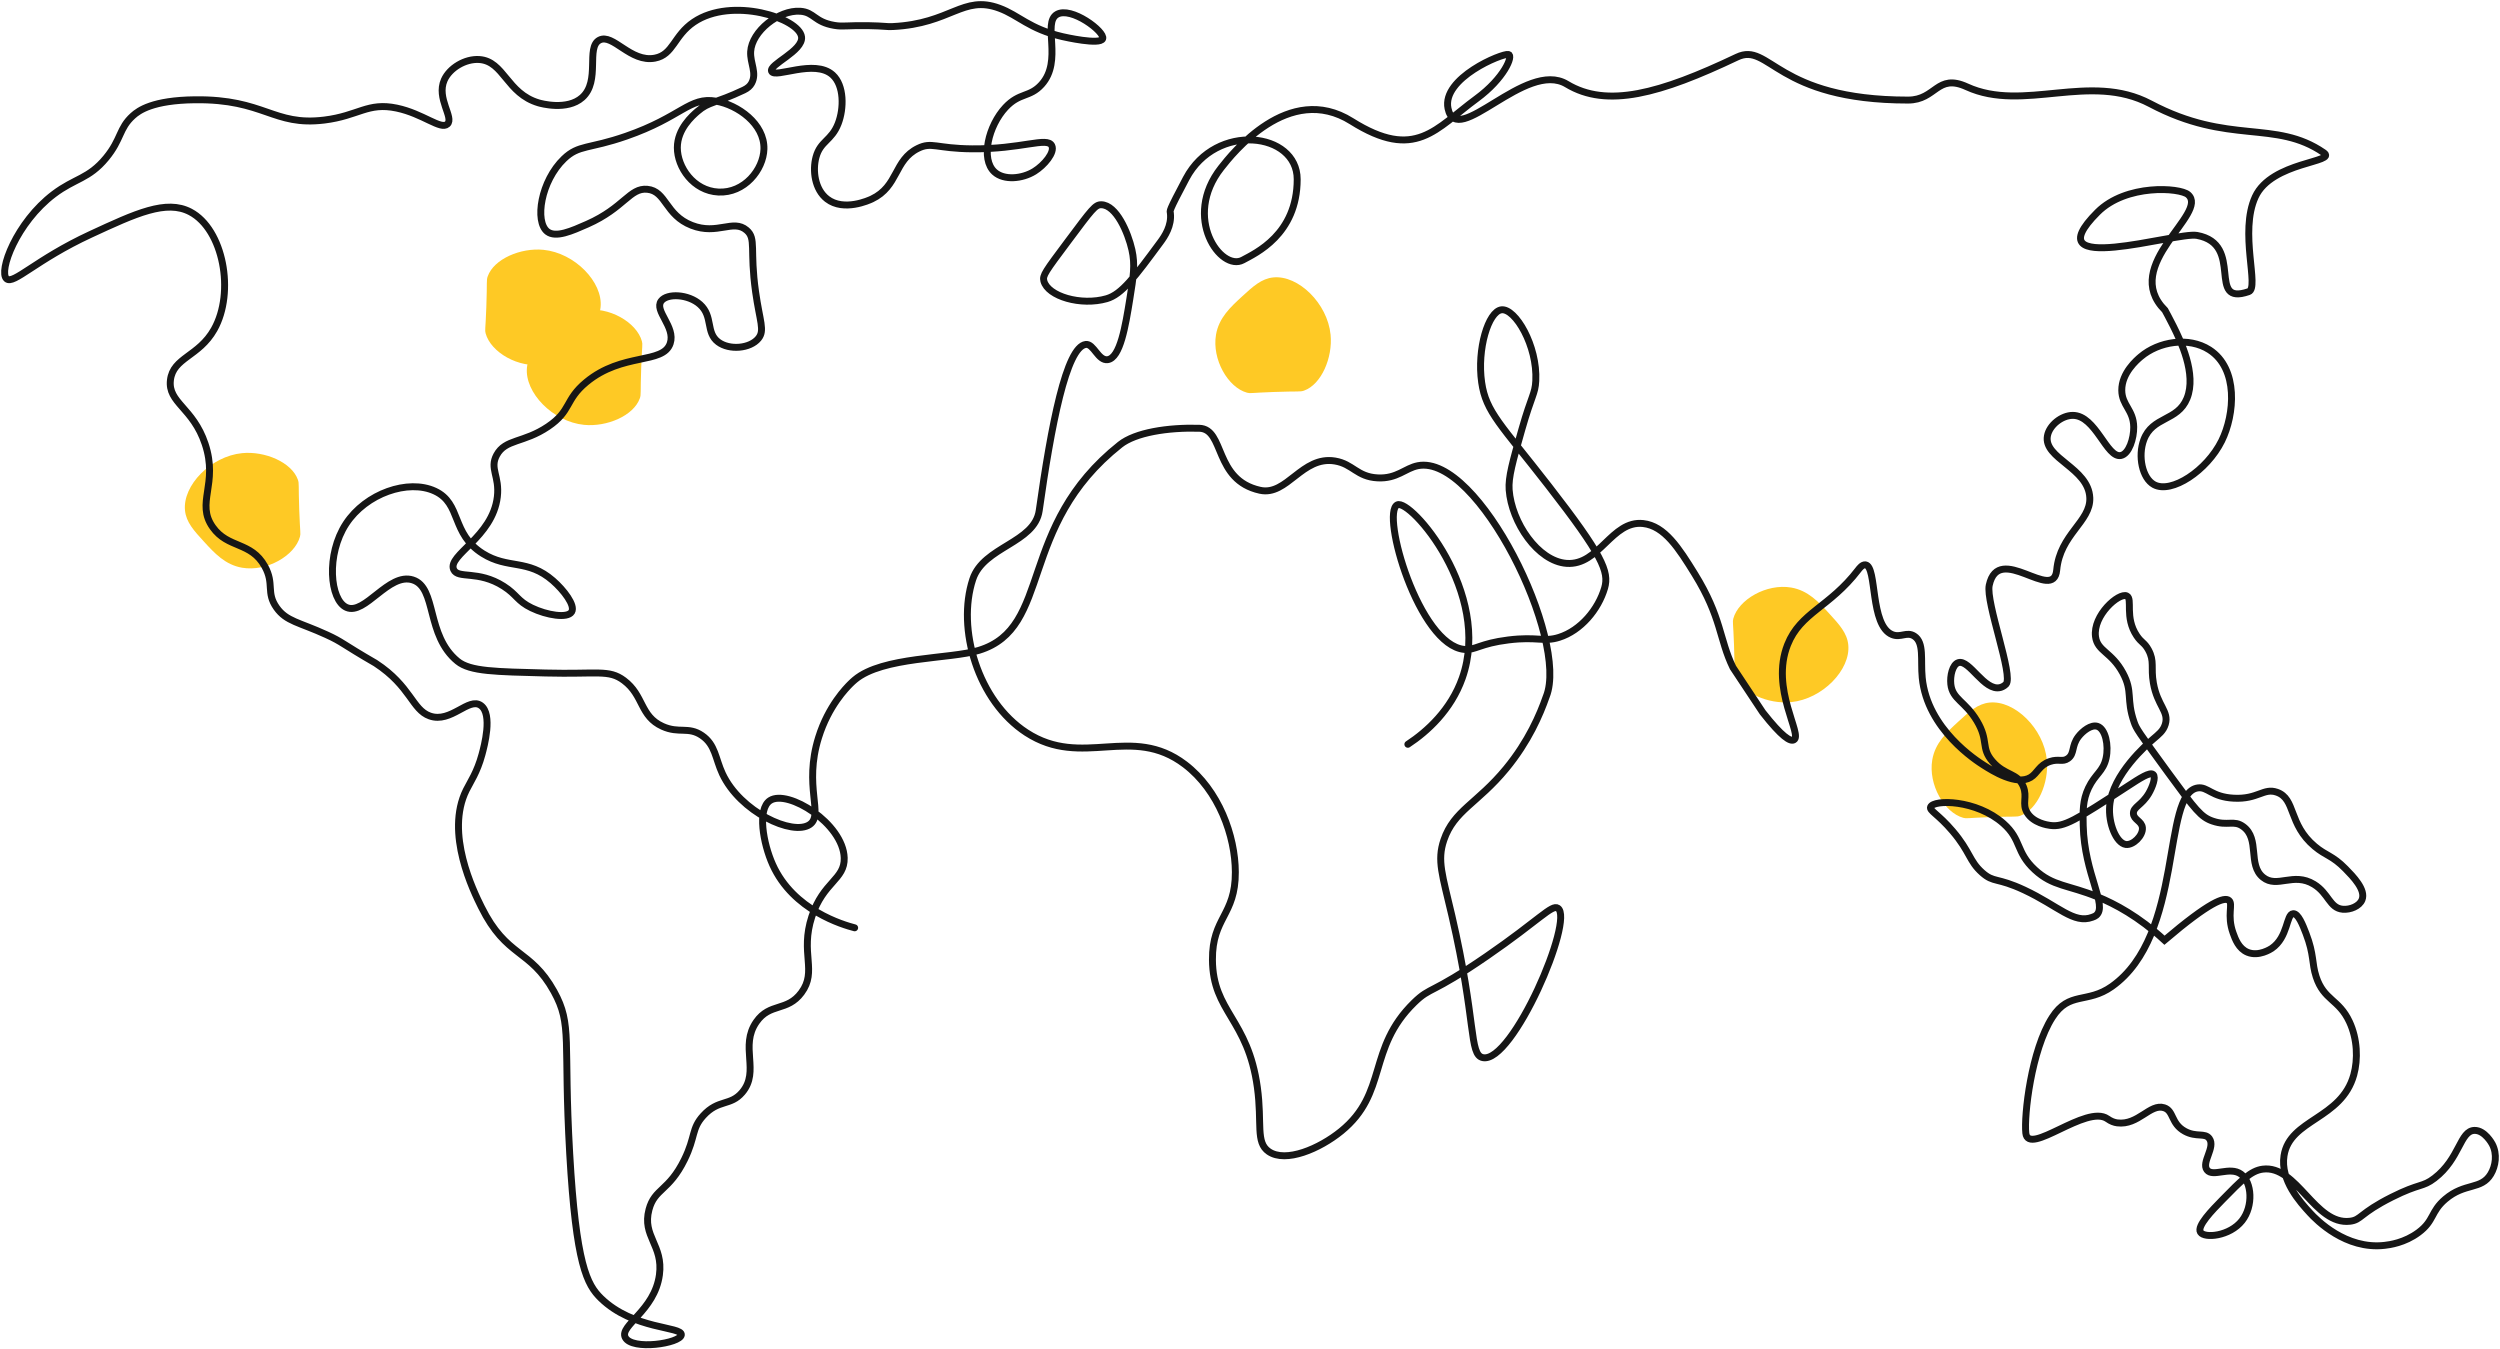 <?xml version="1.0" encoding="UTF-8"?>
<svg width="541px" height="292px" viewBox="0 0 541 292" version="1.1" xmlns="http://www.w3.org/2000/svg" xmlns:xlink="http://www.w3.org/1999/xlink">
    <title>B71A2DB7-5200-49ED-B3EB-55EC268C331C</title>
    <g id="Contact-us" stroke="none" stroke-width="1" fill="none" fill-rule="evenodd">
        <g id="Contact-us_new-brand" transform="translate(-330, -1694)">
            <g id="Group-7" transform="translate(331, 1695)">
                <path d="M63.759,109.542 C63.554,115.176 63.77,115.318 63.459,116.195 C62.121,119.966 56.325,122.425 51.396,121.939 C44.624,121.27 38.495,114.942 39.033,109.542 C39.287,106.991 40.978,105.146 43.169,102.757 C45.434,100.285 47.744,97.765 51.396,97.144 C56.73,96.237 62.786,99.744 63.908,103.851 C64.111,104.595 63.94,104.582 63.759,109.542" id="Fill-1" fill="#FEC925" transform="translate(51.5, 109.5) scale(1, -1) translate(-51.5, -109.5) "></path>
                <path d="M137.759,78.542 C137.554,84.176 137.77,84.318 137.459,85.195 C136.121,88.966 130.325,91.425 125.396,90.939 C118.624,90.27 112.495,83.942 113.033,78.542 C113.287,75.991 114.978,74.146 117.169,71.757 C119.434,69.285 121.744,66.765 125.396,66.144 C130.73,65.237 136.786,68.744 137.908,72.851 C138.111,73.595 137.94,73.582 137.759,78.542" id="Fill-1-Copy" fill="#FEC925" style="mix-blend-mode: multiply;"></path>
                <path d="M128.759,65.542 C128.554,71.176 128.77,71.318 128.459,72.195 C127.121,75.966 121.325,78.425 116.396,77.939 C109.624,77.27 103.495,70.942 104.033,65.542 C104.287,62.991 105.978,61.146 108.169,58.757 C110.434,56.285 112.744,53.765 116.396,53.144 C121.73,52.237 127.786,55.744 128.908,59.851 C129.111,60.595 128.94,60.582 128.759,65.542" id="Fill-1-Copy-2" fill="#FEC925" style="mix-blend-mode: multiply;" transform="translate(116.5, 65.5) scale(-1, -1) translate(-116.5, -65.5) "></path>
                <path d="M398.759,138.542 C398.554,144.176 398.77,144.318 398.459,145.195 C397.121,148.966 391.325,151.425 386.396,150.939 C379.624,150.27 373.495,143.942 374.033,138.542 C374.287,135.991 375.978,134.146 378.169,131.757 C380.434,129.285 382.744,126.765 386.396,126.144 C391.73,125.237 397.786,128.744 398.908,132.851 C399.111,133.595 398.94,133.582 398.759,138.542" id="Fill-1-Copy-3" fill="#FEC925" style="mix-blend-mode: multiply;" transform="translate(386.5, 138.5) scale(-1, 1) translate(-386.5, -138.5) "></path>
                <path d="M441.793,163.576 C441.587,169.211 441.804,169.353 441.492,170.23 C440.15,174 434.338,176.46 429.396,175.973 C422.605,175.305 416.459,168.976 416.999,163.576 C417.253,161.025 418.949,159.18 421.146,156.791 C423.418,154.32 425.734,151.8 429.396,151.179 C434.744,150.272 440.817,153.779 441.942,157.886 C442.146,158.63 441.975,158.617 441.793,163.576" id="Fill-1-Copy-4" fill="#FEC925" style="mix-blend-mode: multiply;" transform="translate(429.5, 163.535) scale(1, -1) rotate(-90) translate(-429.5, -163.535) "></path>
                <path d="M286.793,71.576 C286.587,77.211 286.804,77.353 286.492,78.23 C285.15,82 279.338,84.46 274.396,83.973 C267.605,83.305 261.459,76.976 261.999,71.576 C262.253,69.025 263.949,67.18 266.146,64.791 C268.418,62.32 270.734,59.8 274.396,59.179 C279.744,58.272 285.817,61.779 286.942,65.886 C287.146,66.63 286.975,66.617 286.793,71.576" id="Fill-1-Copy-4" fill="#FEC925" style="mix-blend-mode: multiply;" transform="translate(274.5, 71.535) scale(1, -1) rotate(-90) translate(-274.5, -71.535) "></path>
                <path d="M183.947,199.779 C181.51,199.142 170.655,196.031 166.202,186.105 C164.149,181.531 162.811,174.071 165.647,172.228 C169.487,169.731 181.466,177.212 181.688,184.648 C181.827,189.348 177.147,189.801 174.685,197.346 C172.08,205.324 175.911,209.114 172.425,213.812 C169.332,217.979 165.61,215.946 162.69,220.124 C158.985,225.426 163.513,230.795 159.621,235.388 C157.06,238.409 154.476,236.818 151.188,240.429 C148.607,243.263 149.546,244.96 147.121,249.914 C143.755,256.794 140.66,256.15 139.44,260.754 C137.905,266.548 142.574,268.439 141.699,274.884 C140.641,282.68 133.009,285.807 134.302,288.414 C135.736,291.307 146.27,289.706 146.444,287.855 C146.619,285.995 136.074,286.793 129.047,279.95 C126.015,276.998 123.653,272.637 122.284,248.648 C120.88,224.061 122.915,220.843 118.882,213.555 C113.725,204.24 108.641,206.324 103.164,195.262 C101.476,191.854 95.266,179.312 99.904,169.969 C100.783,168.198 102.253,166.136 103.293,162.291 C103.784,160.474 105.655,153.554 103.066,151.676 C100.429,149.761 96.593,155.577 91.997,153.935 C88.181,152.571 87.922,147.526 80.29,142.52 L80.289,142.52 C72.822,138.201 73.216,137.985 69.679,136.363 C63.719,133.629 60.991,133.504 58.863,130.507 C56.524,127.212 58.417,125.384 56.311,121.568 C53.318,116.149 48.353,117.751 45.043,113.088 C41.293,107.805 46.3,103.814 43.391,95.069 C40.776,87.2 35.306,86.172 35.88,81.255 C36.453,76.352 42.029,76.173 45.345,70.284 C49.87,62.245 47.333,48.62 40.179,44.858 C34.988,42.128 28.449,45.158 18.605,49.72 C6.735,55.223 1.918,60.65 0.429,59.331 C-1.364,57.744 2.539,47.15 10.644,41.011 C15.234,37.535 18.193,37.744 21.95,33.185 C25.305,29.114 24.747,26.76 27.768,24.044 C29.041,22.899 32.058,20.694 41.191,20.59 C56.294,20.418 58.079,26.334 69.152,24.983 C76.591,24.075 78.542,21.066 84.852,22.392 C90.54,23.587 94.405,27.176 95.818,25.846 C97.29,24.458 93.383,20.274 95.141,16.311 C96.289,13.723 99.655,11.668 102.727,11.881 C108.075,12.251 108.632,19.224 115.571,21.265 C115.995,21.39 121.725,23.003 124.982,20.111 C128.999,16.542 125.717,9.259 128.715,7.677 C131.62,6.142 135.431,12.6 140.733,11.58 C144.73,10.812 144.799,6.713 149.145,3.772 C157.379,-1.801 171.967,2.933 172.457,6.999 C172.824,10.042 165.326,12.955 165.975,14.432 C166.685,16.049 175.277,11.665 179.188,15.22 C181.7,17.503 181.644,22.478 180.39,25.731 C178.943,29.485 176.533,29.472 175.583,33.007 C174.815,35.866 175.288,39.982 177.987,42.063 C181.597,44.846 187.061,42.347 187.663,42.063 C193.461,39.315 192.418,33.669 197.665,31.101 C200.638,29.646 201.56,31.137 209.34,31.208 C220.043,31.305 225.599,28.551 226.599,30.512 C227.337,31.958 224.973,34.759 222.841,36.077 C220.191,37.715 216.257,38.076 214.212,36.216 C211.146,33.429 212.908,26.184 216.593,22.242 C219.649,18.971 221.816,20.144 224.403,17.286 C229.046,12.159 224.51,4.016 227.708,2.12 C230.776,0.302 238.184,5.871 237.623,7.375 C237.094,8.794 229.334,7.024 228.91,6.925 C221.713,5.255 219.494,2.337 215.24,0.769 C207.328,-2.147 204.84,4.127 192.182,4.749 C190.784,4.817 190.309,4.606 187.033,4.557 C181.937,4.483 181.464,4.813 179.556,4.495 C175.199,3.768 175.199,1.64 172.179,1.434 C167.53,1.118 161.697,5.764 161.443,10.167 C161.297,12.707 162.869,14.791 161.639,17.027 C161.331,17.588 160.804,18.088 159.96,18.487 C153.668,21.459 152.422,20.945 149.932,23.107 C148.829,24.064 145.585,26.881 145.575,30.951 C145.564,35.189 149.062,40.291 154.466,40.561 C160.094,40.843 164.194,35.706 164.317,31.251 C164.467,25.792 158.64,21.702 153.952,20.89 C148.174,19.89 146.55,24.289 134.498,28.473 C126.369,31.296 124.256,30.283 121.054,33.354 C116.033,38.167 114.655,46.958 117.448,49.121 C119.271,50.53 122.716,49.004 126.103,47.503 C134.09,43.965 135.27,39.595 139.08,39.961 C143.183,40.354 142.948,45.53 148.694,47.769 C154.255,49.937 157.65,46.325 160.561,48.82 C162.708,50.66 161.21,52.92 162.514,62.184 C163.414,68.58 164.548,70.484 163.115,72.245 C161.331,74.437 156.841,74.843 154.404,72.998 C151.681,70.937 153.354,67.45 150.482,64.887 C147.943,62.621 143.362,62.423 142.084,64.137 C140.497,66.263 145.223,69.709 144.037,73.296 C142.512,77.907 133.718,75.193 125.862,81.705 C121.181,85.584 122.704,87.868 117.599,91.315 C112.293,94.897 108.373,93.964 106.482,97.471 C104.895,100.418 107.148,102.025 106.626,106.501 C105.604,115.265 95.799,119.106 97.169,122.249 C98.094,124.369 102.429,122.319 107.979,125.851 C110.884,127.701 110.917,129.039 114.037,130.55 C117.293,132.127 121.823,132.882 122.706,131.408 C123.554,129.994 120.966,126.667 118.651,124.651 C113.17,119.878 108.963,122.232 103.478,118.794 C96.551,114.452 98.936,107.985 93.114,105.28 C87.347,102.6 78.18,105.77 73.885,112.338 C69.527,119 70.383,128.856 73.984,130.454 C77.981,132.229 83.09,122.819 88.334,124.5 C93.586,126.183 91.13,136.468 98.009,142.086 C100.761,144.333 106.27,144.349 117.091,144.639 C128.323,144.94 130.738,143.805 134.018,146.256 C138.357,149.499 137.454,153.966 142.378,156.193 C145.953,157.81 147.957,156.143 150.904,158.168 C153.826,160.174 153.801,163.147 155.327,166.427 C159.173,174.698 170.562,179.963 174.232,177.421 C177.306,175.293 172.84,169.167 176.142,158.58 C178.29,151.684 182.232,147.792 183,147.011 C183.341,146.666 183.672,146.371 184.008,146.087 C190.011,141.051 204.527,141.666 210.829,139.737 C226.852,134.833 218.967,113.002 241.386,95.221 C244.7,92.593 251.686,91.476 258.53,91.676 C264.096,91.838 261.628,102.879 271.667,105.097 C277.548,106.396 280.741,97.563 287.913,98.766 C291.776,99.414 292.619,102.168 297.088,102.414 C301.325,102.647 303.062,100.308 305.852,99.772 C318.917,97.264 338.553,137.476 333.614,149.722 L333.593,149.773 C332.272,153.581 329.77,159.453 324.932,165.326 C318.712,172.879 313.628,174.367 311.453,180.782 C309.937,185.256 311.131,188.298 313.185,197.14 C318.524,220.124 316.876,227.24 319.882,227.872 C326.308,229.221 339.745,197.966 336.127,195.534 C334.822,194.657 332.119,198.088 320.753,205.911 C308.49,214.354 308.649,212.416 305.013,215.97 C294.8,225.949 299.402,235.507 289.229,243.788 C284.548,247.598 277.238,250.731 273.557,248.195 C270.656,246.195 272.168,242.16 271.093,234.315 C269.055,219.452 261.446,218.011 261.372,206.711 C261.311,197.495 266.365,197.146 266.33,187.726 C266.3,179.878 262.755,170.009 255.421,164.426 C243.839,155.61 233.266,165.445 221.107,157.534 C210.593,150.693 205.992,135.045 209.507,124.362 C211.853,117.234 222.894,116.544 223.888,109.475 C226.473,91.096 229.744,74.068 233.96,73.539 C235.677,73.323 236.64,77.13 238.708,76.831 C241.432,76.435 242.557,69.481 243.483,63.757 C244.284,58.811 244.669,56.272 243.948,53.065 C243.109,49.331 240.564,43.362 237.324,43.307 C236.016,43.284 235.318,44.24 230.119,51.206 C225.214,57.779 224.581,58.61 224.891,59.802 C225.755,63.131 232.925,65.237 238.486,63.635 C241.779,62.687 244.552,58.928 250.102,51.41 C251.042,50.136 252.579,47.849 252.272,45.126 C252.203,44.521 251.731,45.081 255.684,37.614 C262.143,25.417 279.714,27.581 279.714,37.797 C279.714,49.769 270.653,53.797 267.949,55.273 C263.247,57.838 254.767,46.099 263.256,35.321 C265.621,32.318 277.862,16.673 291.475,25.23 C305.338,33.945 309.635,26.87 318.547,20.332 C324.512,15.956 326.527,11.025 325.429,10.782 C324.1,10.487 310.98,15.896 312.352,22.478 C314.212,31.394 329.154,11.822 338.048,17.204 C346.766,22.478 358.253,19.272 374.88,11.362 C381.961,7.993 383.244,20.657 411.898,20.657 C417.991,20.657 418.12,14.809 424.62,17.787 C436.915,23.419 451.217,14.513 464.323,21.456 C481.399,30.503 491.311,24.787 501.851,32.04 C504.926,34.157 490.578,33.904 487.048,41.587 C483.522,49.261 487.99,61.295 485.616,62.113 C476.304,65.316 484.847,51.832 474.413,49.94 C469.962,49.133 438.675,59.153 452.906,44.928 C459.114,38.723 470.729,39.614 472.484,41.109 C477.229,45.153 457.715,56.349 467.505,66.134 C467.505,66.134 468.564,68.062 469.326,69.607 C470.798,72.592 474.416,79.932 472.261,85.214 C470.229,90.196 464.815,89.054 462.91,94.181 C461.602,97.7 462.579,102.474 465.12,103.87 C468.897,105.944 476.6,100.829 479.776,94.395 C482.575,88.725 483.461,78.779 477.104,74.698 C472.636,71.83 466.172,72.874 462.242,76.2 C461.44,76.879 458.122,79.686 458.151,83.462 C458.175,86.73 460.684,87.676 460.738,91.393 C460.774,93.854 459.729,97.193 457.983,97.567 C454.877,98.233 452.554,88.886 447.546,88.887 C445.164,88.887 442.48,91 442.06,93.335 C441.176,98.241 450.984,100.232 451.235,106.743 C451.432,111.89 444.785,114.61 444.072,122.351 C443.404,129.581 431.508,116.235 429.47,125.635 C428.662,129.361 434.806,145.361 433.088,147.078 C432.597,147.57 432.024,147.74 431.851,147.784 C428.405,148.653 425.178,141.633 422.786,142.398 C421.516,142.805 420.961,145.253 421.157,147.065 C421.513,150.362 424.266,150.748 426.803,154.989 C429.428,159.374 427.584,160.798 430.17,163.78 C432.86,166.884 435.632,166.235 436.833,169.191 C437.778,171.512 436.482,172.928 437.699,174.896 C439.052,177.079 442.015,177.541 442.671,177.624 C445.672,178.006 448.041,176.573 459.371,169.179 C462.092,167.403 464.255,165.985 464.948,166.606 C465.591,167.183 464.782,169.352 463.985,170.707 C462.48,173.263 460.625,173.597 460.67,175.026 C460.714,176.421 462.503,176.674 462.62,178.144 C462.754,179.829 460.599,181.968 459.015,181.742 C456.978,181.451 455.202,177.154 455.536,173.356 C456.135,166.56 463.605,160.097 464.894,158.981 C466.115,157.925 467.145,157.193 467.579,155.708 C468.395,152.92 465.856,151.745 464.991,146.802 C464.397,143.396 465.28,142.113 463.919,139.624 C463.031,138.001 462.433,138.139 461.385,136.571 C458.698,132.551 460.582,128.559 459.219,127.952 C457.525,127.198 451.873,132.152 452.468,136.766 C452.879,139.965 455.909,140.019 458.401,144.639 C460.604,148.724 459.063,150.216 460.836,155.315 C461.302,156.656 461.645,157.233 468.209,166.22 C474.124,174.317 475.291,175.829 477.841,176.694 C481.126,177.807 482.395,176.389 484.432,177.875 C488.099,180.551 485.354,186.14 488.712,188.849 C491.779,191.323 495.285,187.644 499.731,190.361 C502.943,192.323 503.107,195.507 505.966,195.761 C507.622,195.906 509.579,195.09 510.14,193.712 C511.02,191.55 508.199,188.673 506.567,187.009 C503.714,184.101 502.377,184.231 499.917,182.168 C494.157,177.338 495.826,171.871 491.723,170.439 C488.84,169.433 487.64,172.002 482.398,171.73 C477.552,171.481 476.763,169.192 474.587,169.508 C466.723,170.651 471.748,201.321 456.009,212.473 C450.651,216.27 446.795,213.428 443.117,219.155 C438.558,226.254 436.977,240.419 437.386,244.216 C437.933,249.289 450.511,237.909 455.055,241.112 C455.798,241.637 456.502,241.906 457.184,241.992 C461.711,242.568 464.274,237.752 467.311,238.716 C469.452,239.396 468.757,242.129 471.78,243.798 C474.296,245.189 476.144,244.051 477.102,245.383 C478.472,247.29 475.338,250.52 476.593,252.175 C477.85,253.835 481.548,251.312 483.963,253.088 C486.298,254.806 486.668,259.987 484.179,263.153 C481.507,266.553 476.015,267.028 475.177,265.644 C474.369,264.31 477.689,260.919 479.933,258.627 C484.034,254.436 486.085,252.342 488.651,252.005 C496.05,251.034 499.89,264.181 507.541,263.278 C510.04,262.983 509.565,261.589 516.592,258.058 C522.698,254.991 523.189,255.978 525.817,253.964 C531.37,249.712 531.327,243.668 534.498,243.617 C536.696,243.581 538.254,246.46 538.328,246.602 C539.449,248.739 539.048,251.336 538.001,253.085 C535.931,256.54 532.415,254.877 528.167,258.493 C524.968,261.217 525.804,263.146 522.384,265.695 C519.344,267.962 516.081,268.376 515.022,268.496 C506.616,269.461 500.304,263.023 498.89,261.48 C496.778,259.176 492.425,254.429 493.264,249.085 C494.507,241.163 505.693,241.226 508.357,231.596 C509.283,228.254 509.156,223.837 507.416,220.109 C505.117,215.184 501.889,215.492 500.213,210.358 C499.239,207.373 499.805,205.657 498.03,201.019 C497.319,199.162 496.339,196.661 495.249,196.721 C493.717,196.804 494.171,201.81 490.595,204.229 C490.397,204.362 487.791,206.072 485.377,205.074 C483.444,204.275 482.695,202.179 482.236,200.893 C480.854,197.028 482.291,194.65 481.349,193.857 C480.383,193.044 477.194,194.119 467.396,202.462 C461.798,197.305 456.631,194.601 452.937,193.084 C446.532,190.452 443.251,190.851 439.324,187.205 C435.163,183.342 436.533,180.746 432.538,177.201 C426.682,172.005 417.439,171.989 416.783,173.629 C416.462,174.43 418.389,175.142 421.552,178.858 C425.382,183.36 425.101,185.309 427.92,187.822 C430.486,190.109 431.048,188.787 437.039,191.59 C444.416,195.039 447.762,199.005 451.767,197.501 C452.187,197.344 452.396,197.264 452.613,197.084 C455.171,194.955 450.049,188.196 449.807,177.651 C449.737,174.545 449.682,172.184 450.955,169.505 C452.386,166.495 454.127,165.953 454.757,163.072 C455.367,160.28 454.622,156.723 452.876,156.176 C451.512,155.748 449.693,157.209 448.779,158.397 C447.207,160.439 447.987,162.093 446.504,163.139 C445.326,163.97 444.511,163.149 442.605,163.788 C440.273,164.568 439.905,166.327 438.414,167.231 C435.353,169.088 430.136,165.778 428.269,164.595 C426.823,163.677 416.049,156.844 414.969,145.654 C414.593,141.776 415.445,138.053 413.23,136.646 C411.612,135.616 410.324,137.085 408.453,136.32 C403.606,134.336 405.231,121.599 402.698,121.232 C402.015,121.133 401.376,121.983 401.095,122.351 C394.929,130.404 388.601,131.53 385.835,138.507 C382.03,148.111 389.22,158.075 387.171,159.113 C386.415,159.496 384.665,158.533 380.439,153.143 L374.01,143.443 C371.024,137.283 371.579,132.644 365.744,123.201 C362.306,117.638 359.231,112.805 354.583,112.295 C347.765,111.545 345.092,121.421 338.016,120.915 C331.801,120.47 326.1,112.051 325.578,104.985 C325.379,102.294 326.365,98.83 328.337,91.901 C330.437,84.518 331.199,84.277 331.345,81.413 C331.734,73.828 326.899,65.668 323.908,66.042 C321.081,66.395 318.593,74.537 319.631,81.762 C320.557,88.198 323.852,90.919 334.131,104.158 C345.707,119.07 347.271,122.706 346.24,126.241 C344.886,130.878 341.099,135.439 336.387,136.927 C333.042,137.983 331.708,136.705 325.399,137.485 C319.242,138.246 318.252,139.741 315.899,139.534 C306.028,138.659 297.783,110.062 301.371,108.255 C304.167,106.847 321.953,127.276 315.438,145.732 C313.004,152.629 307.853,157.318 303.66,160.066" id="Stroke-1" stroke="#161616" stroke-width="1.5" stroke-linecap="round"></path>
            </g>
        </g>
    </g>
</svg>